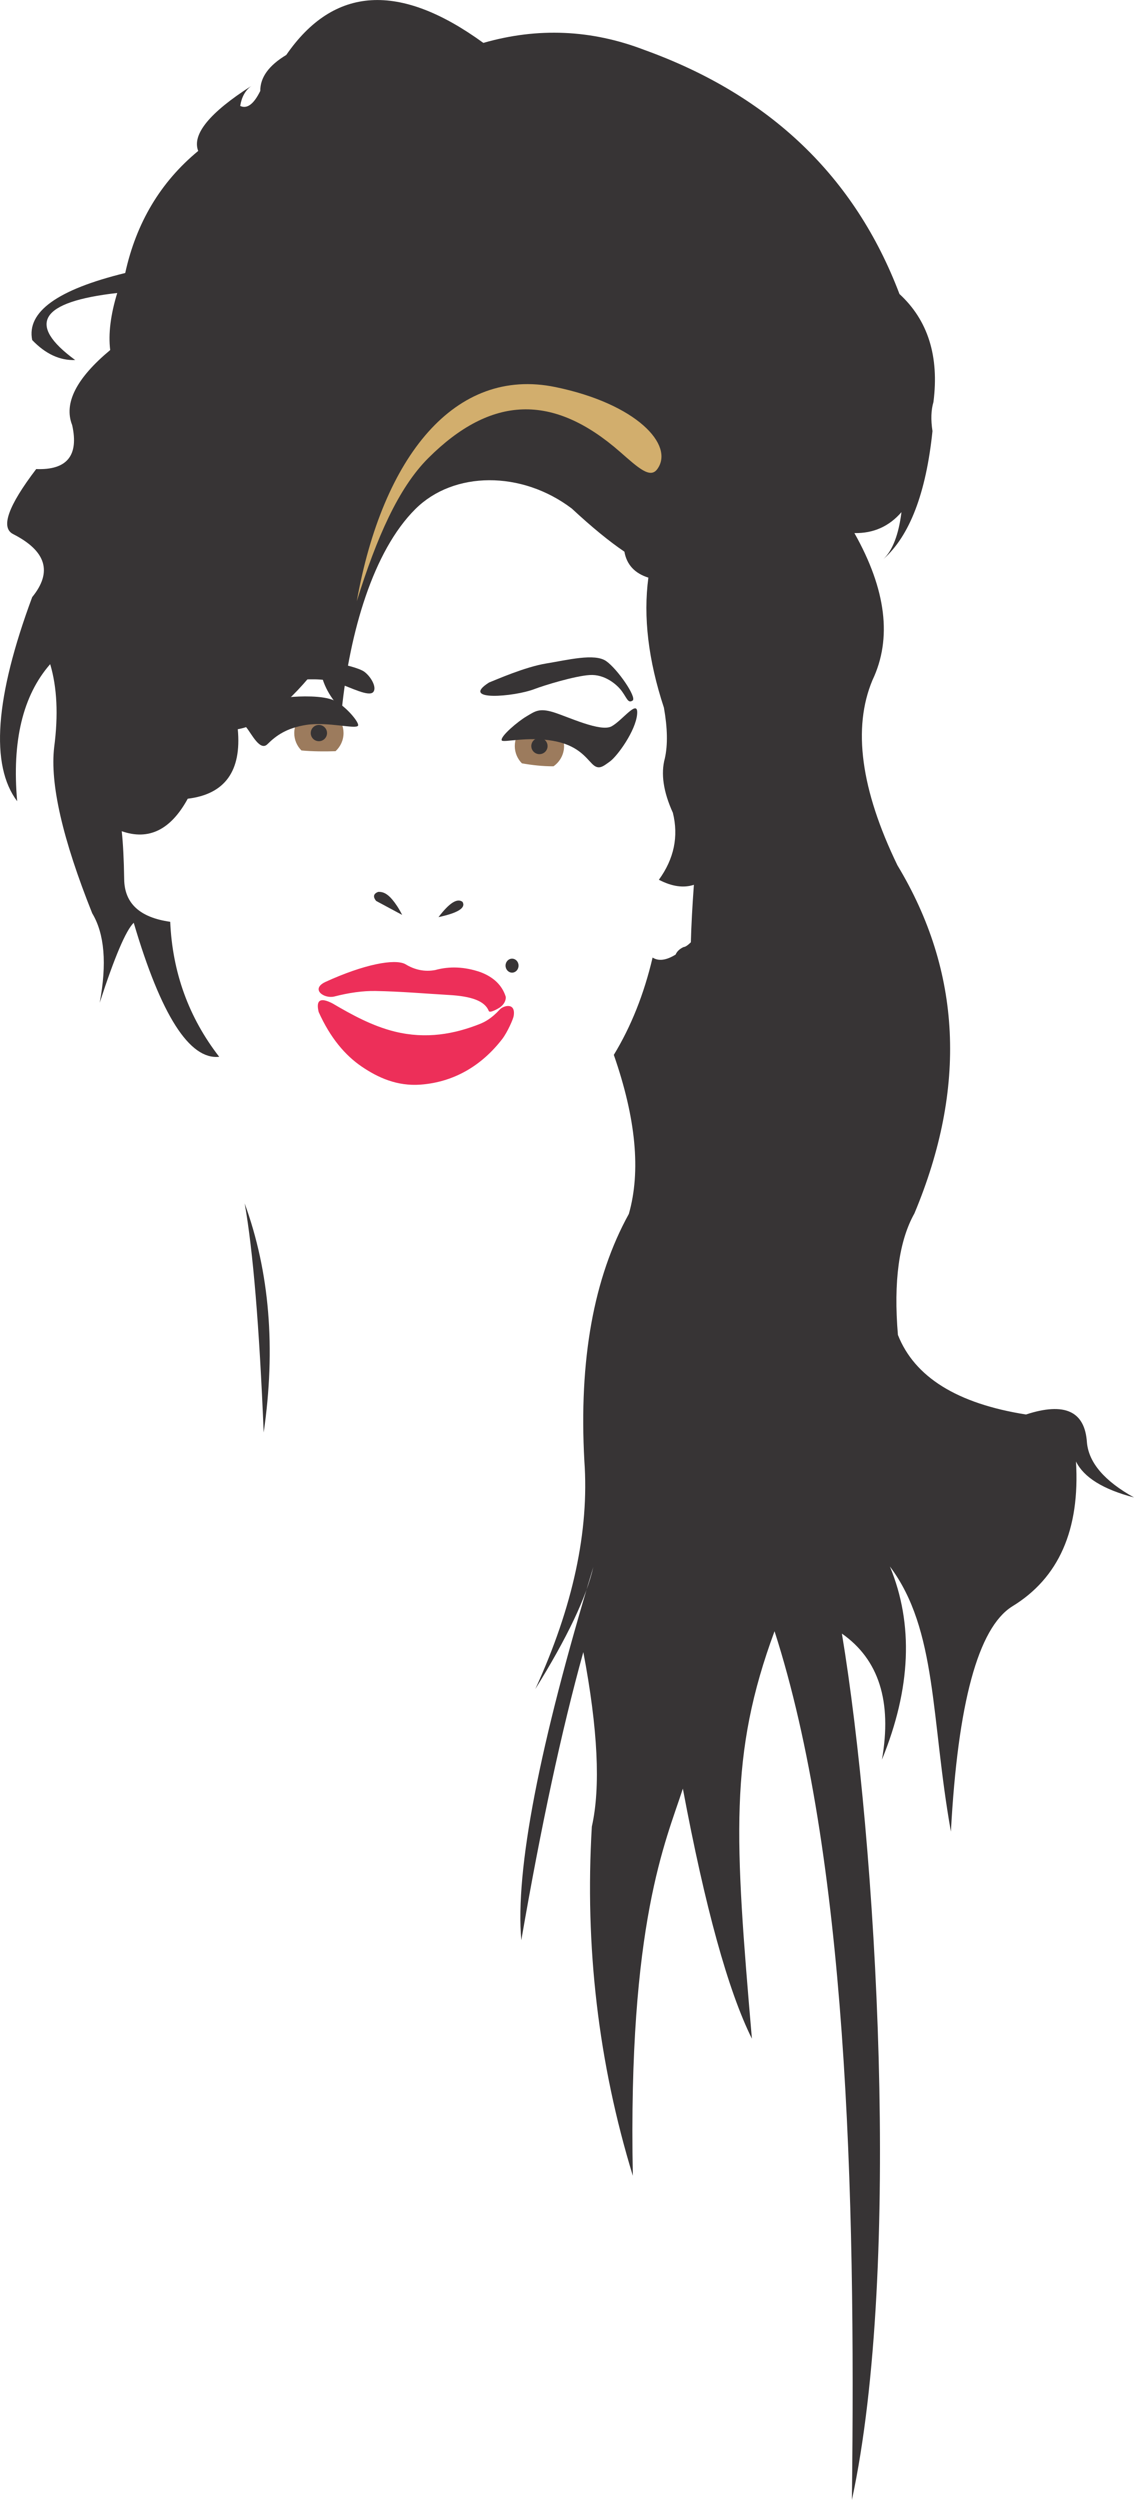 <?xml version="1.0" encoding="UTF-8"?>
<svg width="129.29mm" height="285mm" clip-rule="evenodd" fill-rule="evenodd" image-rendering="optimizeQuality" shape-rendering="geometricPrecision" text-rendering="geometricPrecision" version="1.1" viewBox="0 0 15323 33776" xml:space="preserve" xmlns="http://www.w3.org/2000/svg">
 <defs><style type="text/css">
   
    .fil1 {fill:#373435}
    .fil3 {fill:#D2AE6D}
    .fil2 {fill:#ED2F59}
    .fil0 {fill:#9C7B5D}
   
  </style></defs>
 <path class="fil1" d="m5045 9348c49-62-32-206-123-273-85-63-452-144-607-144s-455 252-319 252c135 0 358-27 554 40 196 68 438 197 495 125z"/><path class="fil0" d="m7289 9747c184 0 333 149 333 333 0 113-57 213-143 273-142 1-293-16-427-40-59-60-96-142-96-233 0-184 149-333 333-333z" fill="#9c7b5d"/><path class="fil0" d="m4309 9571c184 0 333 149 333 333 0 97-42 184-108 245-144 5-313 4-461-10-60-60-97-143-97-235 0-184 149-333 333-333z" fill="#9c7b5d"/><path class="fil1" d="m12025 21165c642 855 552 2063 824 3582 93-1737 368-2750 825-3041 633-384 921-1038 865-1960 106 215 367 377 784 486-399-222-611-469-636-743-27-423-301-549-824-378-929-147-1505-505-1730-1075-61-721 14-1269 223-1642 712-1701 636-3269-230-4704-495-1023-607-1856-337-2501 267-562 186-1224-244-1987 257 5 469-90 636-283-38 303-119 515-244 635 355-315 576-891 663-1730-24-154-19-285 13-392 79-619-74-1106-459-1460-602-1587-1751-2686-3447-3298-716-275-1441-306-2176-95-1132-823-2020-769-2663 163-236 142-353 304-351 486-88 179-178 246-271 203 18-119 68-209 149-270-564 361-803 654-717 878-509 420-837 970-986 1649-915 224-1334 525-1257 906 179 187 373 278 581 270-663-486-474-788 568-906-90 295-122 552-95 771-459 382-630 720-514 1014 92 412-70 610-486 594-380 499-484 792-311 879 447 228 533 512 257 851-502 1353-569 2272-203 2758-72-811 76-1429 446-1852 93 313 111 687 54 1122-58 493 113 1241 514 2244 167 278 200 682 101 1209 201-618 354-978 460-1081 368 1250 754 1854 1155 1811-412-532-632-1140-662-1824-411-58-618-249-622-575-4-266-15-482-33-649 365 128 662-18 892-439 503-61 729-374 676-939 330-58 700-351 1108-879 16 225 115 430 297 615 109-1045 422-2140 994-2710 517-516 1437-522 2115-7 272 253 509 446 710 582 31 176 140 293 324 351-71 530-1 1116 210 1757 49 275 53 503 13 683-57 208-21 453 108 737 79 320 16 622-189 905 177 92 334 114 473 68-21 288-35 547-41 777-42 41-74 63-98 64-54 25-90 59-108 102-127 78-230 92-311 40-116 494-291 932-524 1315 299 858 367 1574 203 2149-475 860-676 1973-601 3338 67 945-154 1972-663 3082 431-693 692-1243 784-1649-731 2412-1056 4093-973 5042 266-1539 545-2837 838-3893 197 1039 235 1826 115 2358-96 1621 88 3194 554 4718-66.587-3419.2 446.84-4521.2 676-5231 301 1607 612 2733 933 3379-232.97-2713.9-308.73-3840.5 305.78-5505.7 973.24 3025.3 1098.6 7535.5 1045.2 11737 678-3141 331-8894-135-11705 499 349 679 917 541 1703 393-961 429-1831 108-2609z"/><path class="fil2" d="m5333 13937c429 106 810 32 1149-102 63-25 158-72 270-195 50-55 220-102 189 87-6 40-83 217-154 310-279 362-654 583-1103 617-319 24-578-95-797-244-223-152-424-387-581-737-40-163 23-202 189-115 264 155 536 304 838 379z" fill="#ed2f59"/><path class="fil2" d="m6604 13658c11 34 117-24 155-50 47-34 82-90 74-144-49-153-164-264-344-331-211-72-414-81-609-27-140 26-275-1-405-81-144-74-556 2-1081 243-200 97-18 228 121 196 203-52 387-78 560-75 338 6 668 35 993 54 301 17 482 80 536 215z" fill="#ed2f59"/><path class="fil1" d="m6919 12952c49 0 88 42 88 94 0 53-39 95-88 95-48 0-88-42-88-95 0-52 40-94 88-94z"/><path class="fil1" d="m6608 9221c88-34 480-209 771-257 290-47 655-141 811-33 155 108 419 493 358 534-61 40-74-27-142-122-67-95-236-237-439-223-203 13-616 140-744 189-270 105-1020 169-615-88z"/><path class="fil1" d="m6779 10002c-20-54 221-257 336-324 115-68 169-115 365-55 196 61 635 271 784 190s365-386 345-163c-20 224-264 561-365 636-102 74-156 121-243 34-88-88-197-253-528-311-354-63-680 30-694-7z"/><path class="fil1" d="m7289 9970c61 0 110 49 110 110 0 60-49 109-110 109-60 0-110-49-110-109 0-61 50-110 110-110z"/><path class="fil1" d="m4309 9794c60 0 110 49 110 110s-50 110-110 110c-61 0-110-49-110-110s49-110 110-110z"/><path class="fil1" d="m4838 9804c22-39-163-263-318-338-155-74-480-60-608-47-129 14-385 81-467 27-81-54-209-176-270-135-61 40 88 439 156 520 67 81 183 324 283 223 117-116 258-218 522-260 294-46 672 62 702 10z"/><path class="fil3" d="m5787 6189c-404 403-697 1074-966 1933 350-1958 1328-3172 2683-2893 1098 226 1613 785 1378 1108-96 134-257-16-500-229-911-800-1746-766-2595 81z" fill="#d2ae6d"/><path class="fil1" d="m3563 19354c-59-1436-145-2468-257-3095 337 925 422 1957 257 3095z"/><path class="fil1" d="m5434 12361c-118-63-235-126-352-189-45-57-36-97 27-122 68-5 127 27 192 104 43 51 91 122 133 207z"/><path class="fil1" d="m6250 12185c48 80-60 149-325 206 146-192 254-261 325-206z"/>
</svg>
